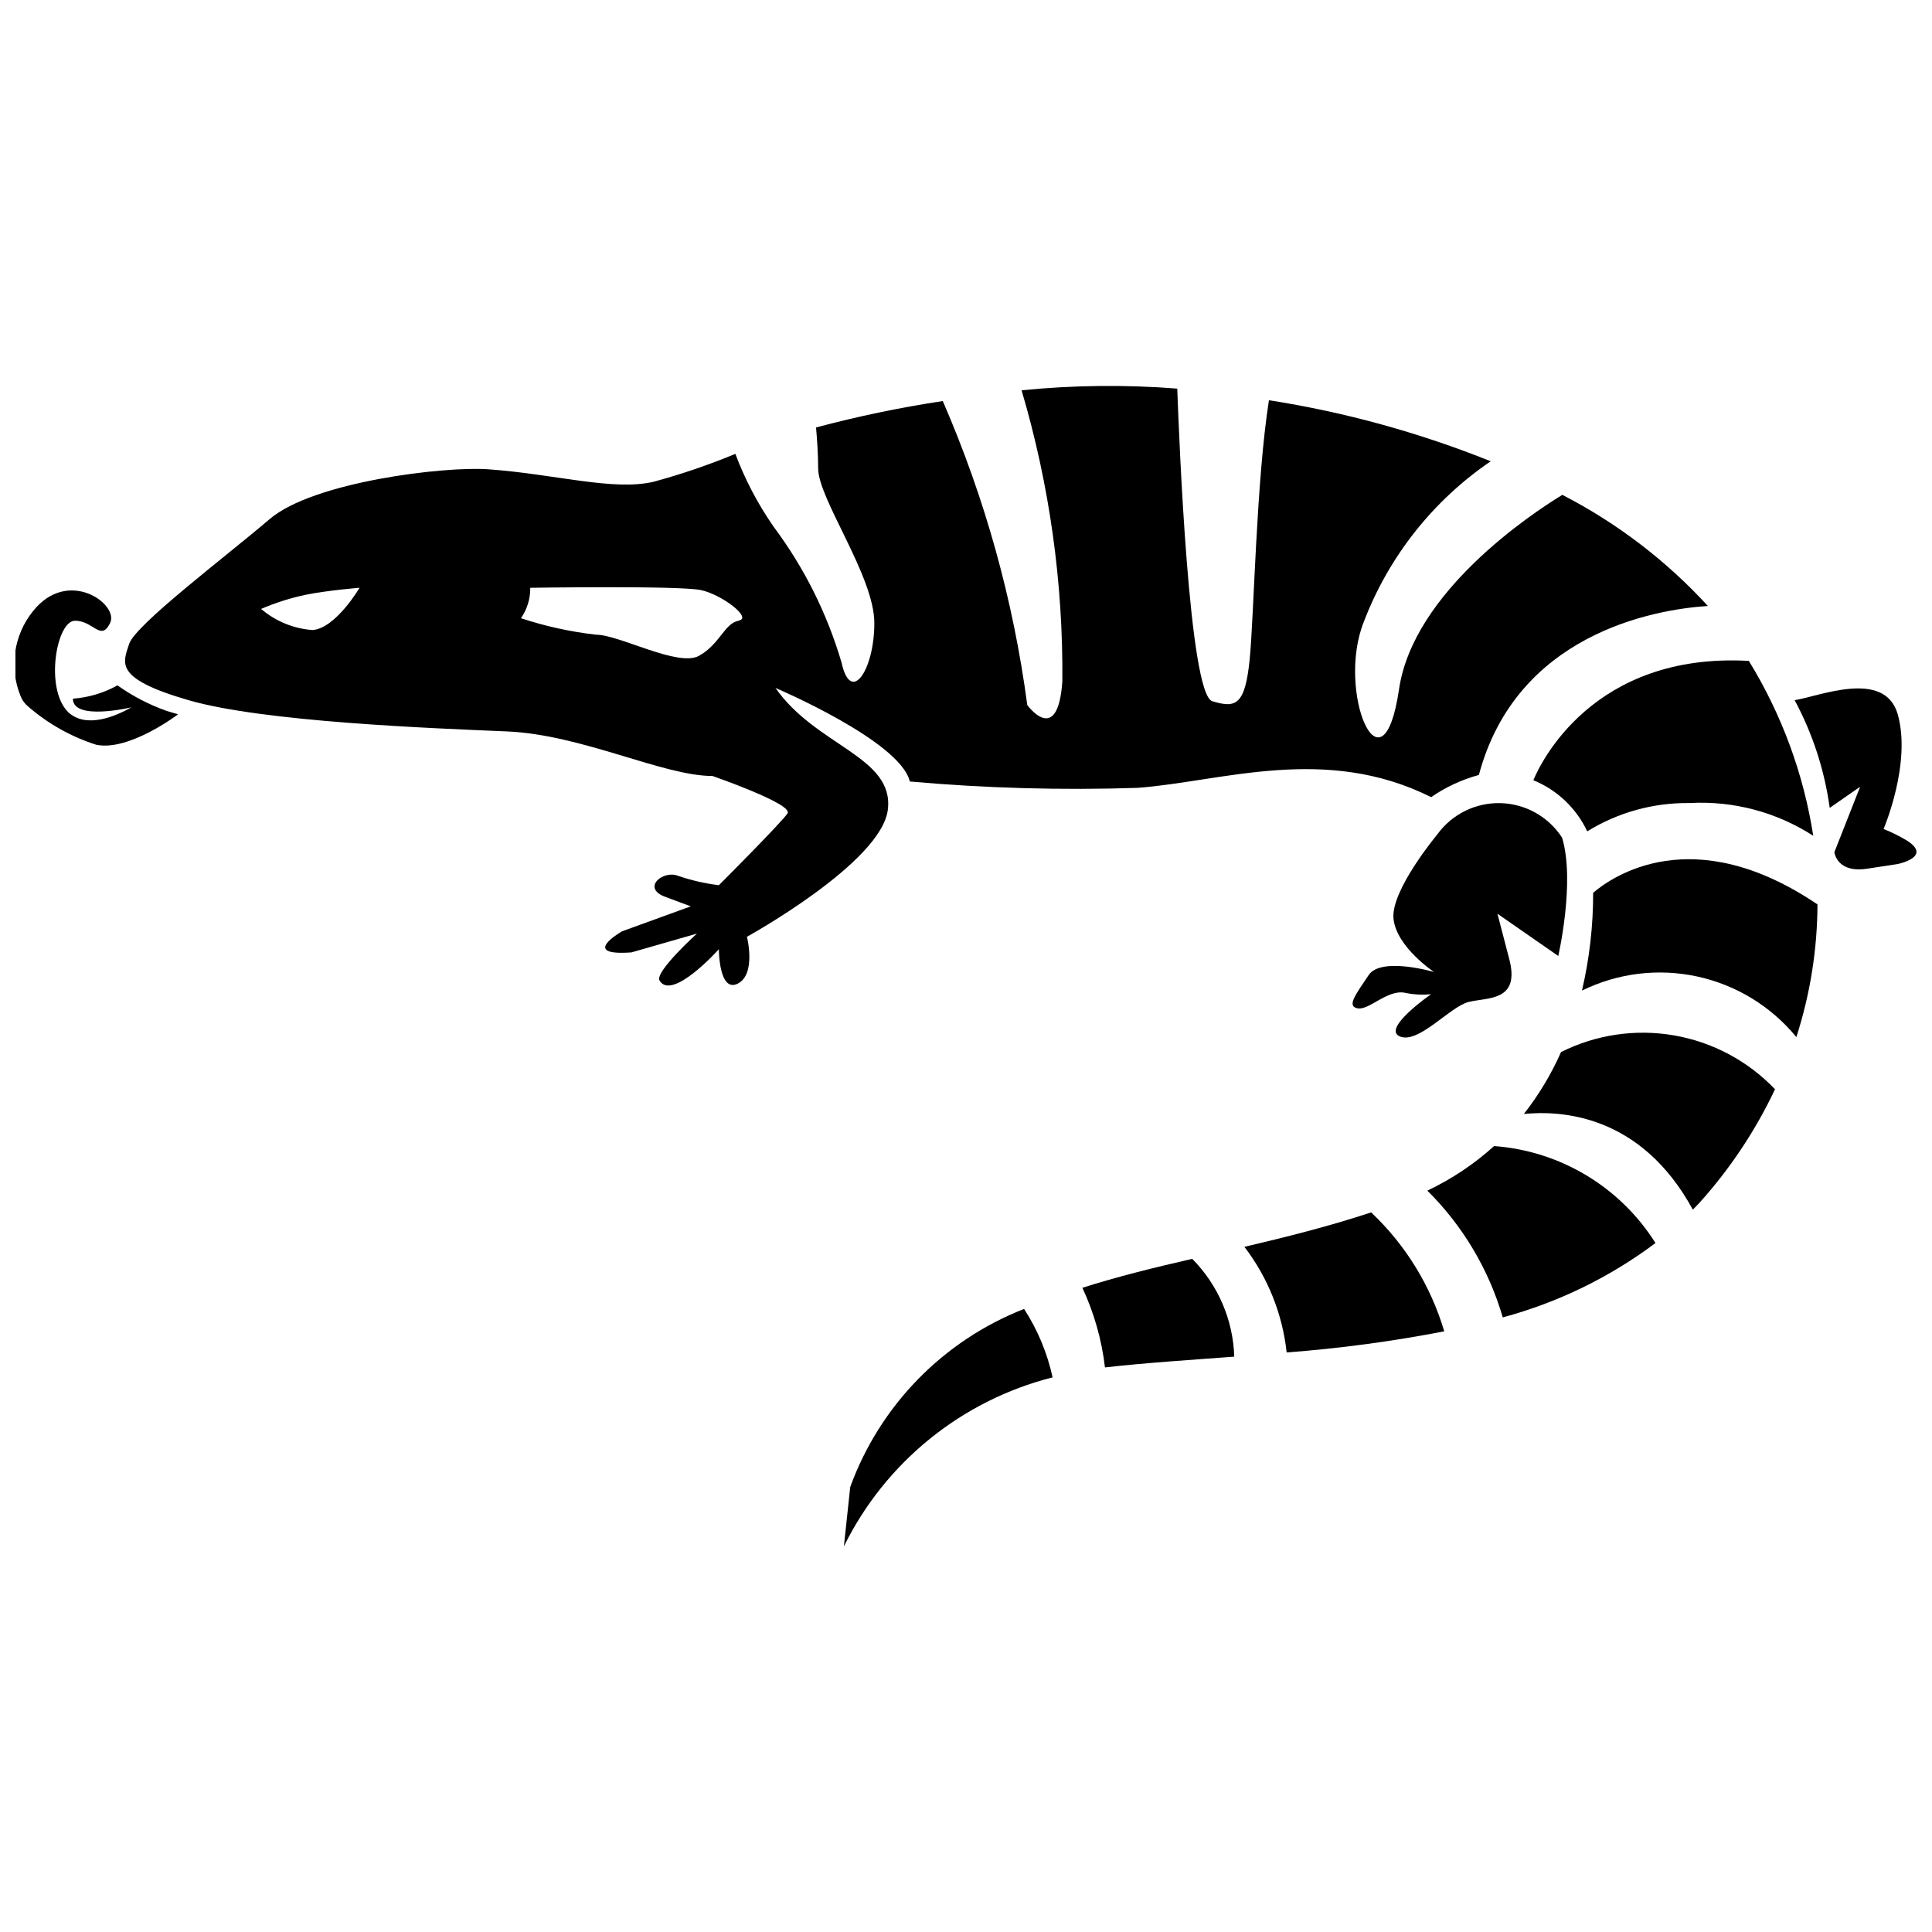 <?xml version="1.0" encoding="UTF-8"?>
<!-- Uploaded to: ICON Repo, www.svgrepo.com, Generator: ICON Repo Mixer Tools -->
<svg width="800px" height="800px" version="1.1" viewBox="144 144 512 512" xmlns="http://www.w3.org/2000/svg">
 <defs>
  <clipPath id="b">
   <path d="m619 326h32.902v49h-32.902z"/>
  </clipPath>
  <clipPath id="a">
   <path d="m148.09 300h43.906v42h-43.906z"/>
  </clipPath>
 </defs>
 <path d="m557.97 365.99c-3.598-5.559-9.703-8.984-16.32-9.152-6.621-0.168-12.895 2.941-16.766 8.312 0 0-12.426 14.891-11.586 22.391 0.84 7.5 10.746 14.051 10.746 14.051s-14.051-4.141-17.352 0.84c-3.305 4.981-5.934 8.23-2.91 8.789 3.023 0.559 7.836-4.981 12.426-4.141v-0.004c2.316 0.5 4.695 0.633 7.055 0.395 0 0-13.211 9.125-8.285 11.195 4.926 2.07 13.211-7.836 18.191-9.125 4.981-1.289 13.883 0 10.746-11.586l-3.078-11.812 16.121 11.195c0.004 0 4.535-19.703 1.012-31.348z"/>
 <g clip-path="url(#b)">
  <path d="m649.38 366.77c-1.984-1.188-4.062-2.219-6.211-3.078 0 0 7.445-17.352 3.75-30.398-3.469-12.09-20.938-4.703-27.316-3.75l-0.004 0.004c4.773 8.887 7.922 18.555 9.293 28.547l8.062-5.598-6.828 17.352s0.617 5.598 8.676 4.367l8.062-1.23c-0.004 0 9.348-1.848 2.516-6.215z"/>
 </g>
 <g clip-path="url(#a)">
  <path d="m175.13 325.63c-3.637 2.019-7.668 3.223-11.812 3.527 0 5.988 15.508 2.297 15.508 2.297-3.75 2.129-11.922 5.879-16.793 1.23-6.215-6.215-3.078-24.184 1.848-24.184 4.926 0 6.828 5.598 9.293 0.617 2.465-4.981-11.195-14.891-20.488-3.078h-0.004c-2.481 3.106-4.09 6.82-4.66 10.754-0.57 3.938-0.082 7.953 1.414 11.637 0.418 1.094 1.109 2.059 2.016 2.797 5.258 4.566 11.391 8.016 18.023 10.133 8.676 1.848 21.719-8.062 21.719-8.062l-3.023-0.895h0.004c-4.641-1.641-9.031-3.918-13.043-6.773z"/>
 </g>
 <path d="m459.95 477.61c-10.02 2.297-19.816 4.703-29.109 7.668 3.109 6.672 5.133 13.797 5.988 21.105 10.805-1.23 22.391-1.961 34.258-2.856-0.293-9.738-4.277-19-11.137-25.918z"/>
 <path d="m566.2 380.6c0.02 8.727-0.977 17.422-2.965 25.918 9.469-4.652 20.238-5.973 30.551-3.734 10.316 2.234 19.57 7.891 26.266 16.051 3.668-11.359 5.555-23.219 5.598-35.156-33.027-22.336-54.41-7.387-59.449-3.078z"/>
 <path d="m539.95 447.72c-5.289 4.777-11.25 8.758-17.688 11.812 9.402 9.32 16.277 20.879 19.984 33.59 14.621-3.934 28.355-10.621 40.473-19.707-9.363-14.871-25.242-24.41-42.77-25.695z"/>
 <path d="m557.69 422.81c-2.59 5.856-5.898 11.367-9.852 16.402 9.742-0.953 30.957 0 44.781 25.359l1.68-1.734c8.137-9.023 14.91-19.188 20.098-30.172-7.156-7.496-16.523-12.496-26.73-14.27-10.207-1.773-20.715-0.227-29.977 4.414z"/>
 <path d="m507.37 465.3c-11.195 3.695-22.391 6.492-33.586 9.125h-0.004c6.223 8.133 10.094 17.812 11.195 27.988 14.02-1.055 27.961-2.922 41.762-5.598-3.559-12.031-10.238-22.906-19.367-31.516z"/>
 <path d="m369.32 538.07-1.68 15.73h0.004c10.988-22.305 31.203-38.672 55.305-44.785-1.402-6.449-3.965-12.594-7.555-18.137-21.422 8.387-38.203 25.578-46.074 47.191z"/>
 <path d="m379.29 358.55c1.68-14.051-19.031-16.793-29.781-32.242 0 0 33.082 14.051 35.602 24.797h0.004c20.078 1.785 40.25 2.348 60.398 1.68 22.391-1.68 49.652-11.586 77.754 2.465l0.004-0.004c3.852-2.656 8.129-4.644 12.648-5.875 9.91-37.172 46.016-43.832 60.68-44.781l0.004-0.004c-11.02-12.016-24.074-21.984-38.57-29.445-8.34 5.094-39.465 25.75-43.273 51.5-4.367 29.781-16.793 0.617-9.293-17.969 6.613-17.234 18.332-32.039 33.59-42.43-18.918-7.598-38.637-13.023-58.777-16.18-3.359 21.328-3.973 57.266-5.094 68.574-1.23 12.426-3.75 13.043-9.91 11.195-6.156-1.848-8.789-69.246-9.293-82.848-13.738-1.074-27.543-0.926-41.254 0.449 7.406 25.051 11.047 51.07 10.801 77.191-1.23 17.352-9.293 6.215-9.293 6.215-3.684-27.762-11.219-54.871-22.391-80.555-11.316 1.711-22.527 4.047-33.586 7 0.281 3.191 0.559 7.164 0.559 10.859 0 8.062 14.891 28.551 14.891 40.977 0 12.426-6.215 21.719-8.676 10.523-3.801-12.973-9.883-25.16-17.969-35.992-4.191-6.008-7.613-12.516-10.188-19.371-7.059 2.922-14.293 5.391-21.664 7.391-10.691 2.519-26.309-2.07-43.832-3.305-11.586-0.84-46.352 3.305-57.938 13.211-11.586 9.91-35.602 27.988-37.227 33.082s-4.141 9.125 15.73 14.891 64.543 7.445 84.418 8.285c19.871 0.84 41.367 11.812 54.465 11.812 0 0 21.496 7.445 19.871 9.91-1.625 2.465-18.191 19.031-18.191 19.031-3.656-0.453-7.258-1.277-10.75-2.461-4.141-1.68-9.91 3.305-3.305 5.598l6.606 2.465-18.191 6.606s-11.586 6.606 2.465 5.598l17.352-4.981s-11.195 10.133-9.91 12.426c3.305 5.598 15.73-8.285 15.73-8.285s0 11.586 4.981 9.125c4.981-2.465 2.465-12.426 2.465-12.426 0.004-0.004 35.66-19.652 37.34-33.703zm-152.43-47.582c-5.035-0.352-9.824-2.316-13.66-5.598 3.809-1.633 7.762-2.887 11.812-3.75 6.215-1.23 14.273-1.848 14.273-1.848 0.004 0-6.269 10.691-12.426 11.195zm112.91-2.465c-3.75 0.617-4.981 6.215-10.523 9.293-5.543 3.078-21.105-5.598-27.316-5.598h-0.004c-6.754-0.77-13.414-2.231-19.871-4.367 1.648-2.359 2.508-5.18 2.465-8.059 0 0 39.688-0.617 45.285 0.617 5.598 1.23 13.66 7.441 9.965 8.059z"/>
 <path d="m550.36 350.77c6.285 2.566 11.379 7.402 14.273 13.547 8.137-5.019 17.531-7.621 27.094-7.5 11.578-0.652 23.062 2.387 32.805 8.676-2.562-16.43-8.367-32.188-17.074-46.352-41.426-2.293-55.309 27.262-57.098 31.629z"/>
</svg>